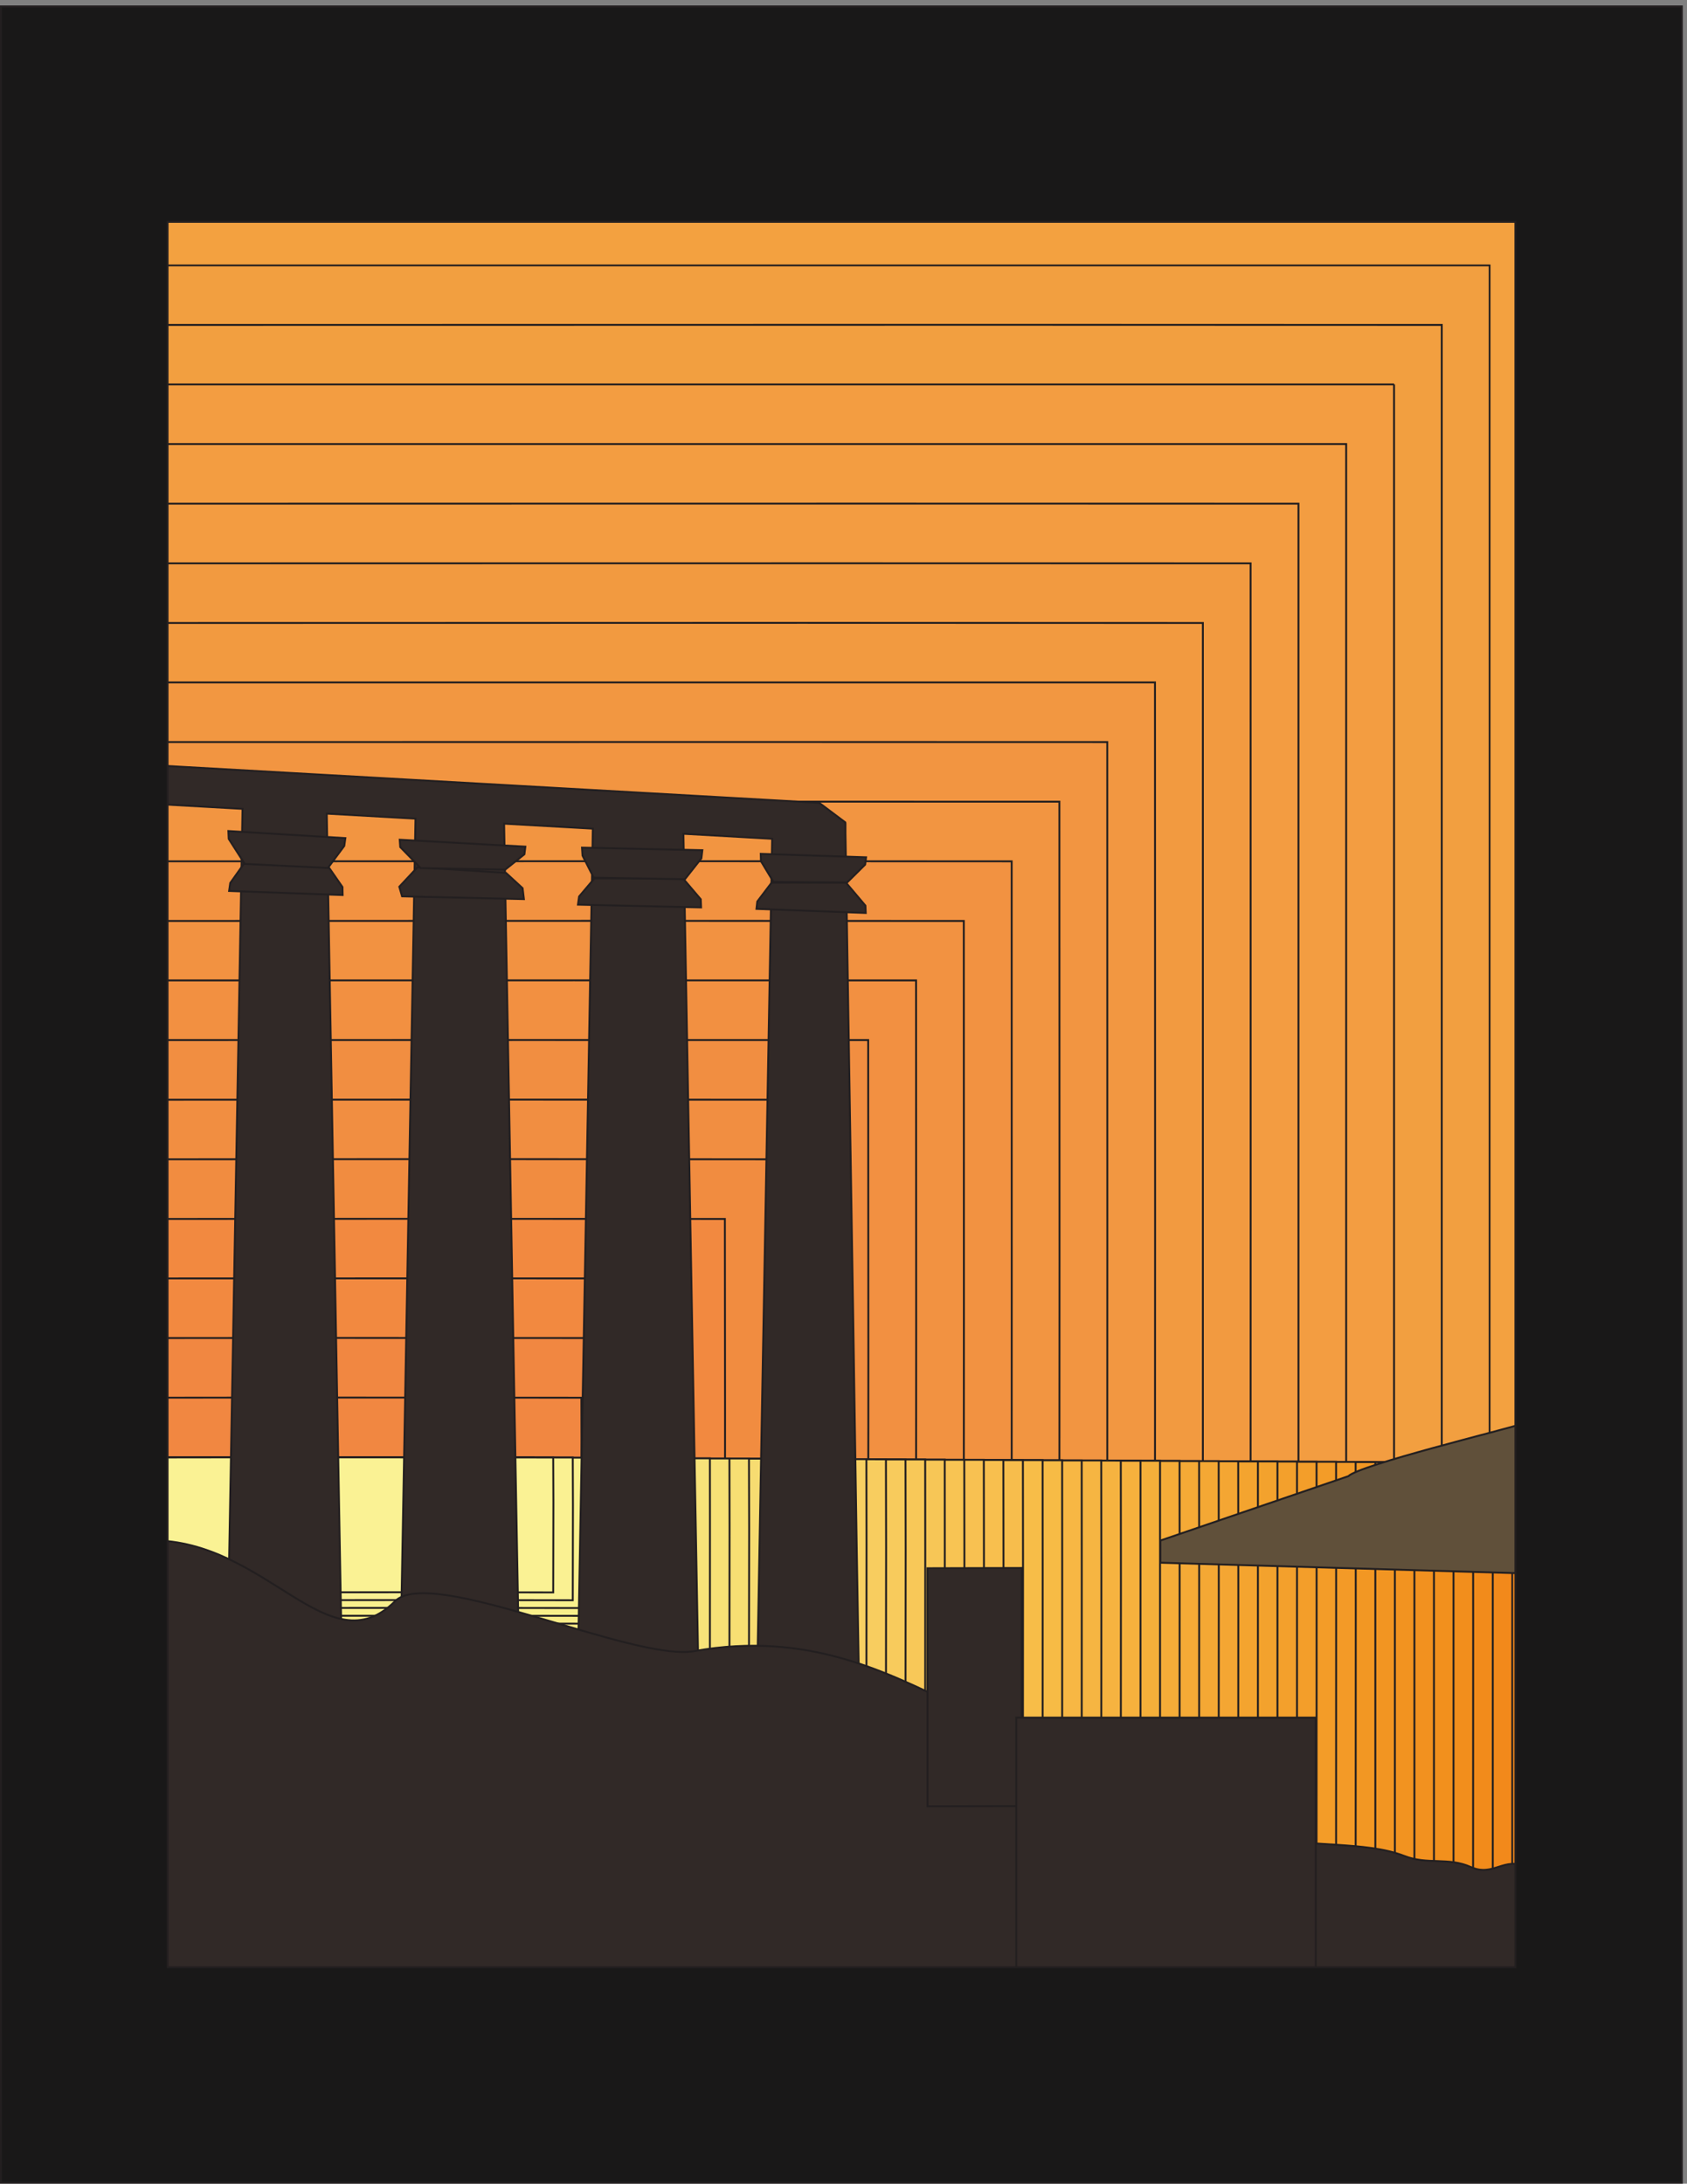 <svg xmlns="http://www.w3.org/2000/svg" xml:space="preserve" width="880.844" height="1139.656"><rect width="100%" height="100%" fill="#808080" stroke="none"/><defs><clipPath id="a" clipPathUnits="userSpaceOnUse"><path d="M525.582 7531.1H5851.08V2370.55H525.582Z" clip-rule="evenodd"/></clipPath><clipPath id="b" clipPathUnits="userSpaceOnUse"><path d="M524.301 2853.65H5939.94V813.082H524.301Z" clip-rule="evenodd"/></clipPath></defs><path d="M549.094 2828.3v4933.11H6034.79V2828.3H549.094" style="fill:#f3a140;fill-opacity:1;fill-rule:evenodd;stroke:none" transform="matrix(.133 0 0 -.133 .056 1139.655)"/><path d="M549.094 2828.3v4933.11H6034.79V2828.3Z" style="fill:none;stroke:#231f20;stroke-width:7.5;stroke-linecap:butt;stroke-linejoin:miter;stroke-miterlimit:10;stroke-dasharray:none;stroke-opacity:1" transform="matrix(.133 0 0 -.133 .056 1139.655)"/><path d="M527.492 2828.3V785.551H6013.2V2828.3H527.492" style="fill:#f2871b;fill-opacity:1;fill-rule:evenodd;stroke:none" transform="matrix(.133 0 0 -.133 .056 1139.655)"/><path d="M527.492 2828.3V785.551H6013.2V2828.3Z" style="fill:none;stroke:#231f20;stroke-width:7.5;stroke-linecap:butt;stroke-linejoin:miter;stroke-miterlimit:10;stroke-dasharray:none;stroke-opacity:1" transform="matrix(.133 0 0 -.133 .056 1139.655)"/><g clip-path="url(#a)" transform="matrix(.133 0 0 -.133 .056 1139.655)"><path d="M5847.75 7527.76H548.094c.64-1584.33 1.281-1060.06 0-4722.31 1800.446.64 1211.586 1.28 5299.656 0v4722.31" style="fill:#f29f40;fill-opacity:1;fill-rule:evenodd;stroke:none"/><path d="M5847.75 7527.76H548.094c.64-1584.33 1.281-1060.06 0-4722.31 1800.446.64 1211.586 1.28 5299.656 0v4722.31z" style="fill:none;stroke:#231f20;stroke-width:7.5;stroke-linecap:butt;stroke-linejoin:miter;stroke-miterlimit:10;stroke-dasharray:none;stroke-opacity:1"/><path d="M5659.78 7293.76c-1770.39.64-1202.64.64-5112.323 0 .637-1524.23 1.277-1023.61 0-4510.68 1771.023.64 1203.273 1.28 5112.323 0v4510.68" style="fill:#f29f40;fill-opacity:1;fill-rule:evenodd;stroke:none"/><path d="M5659.78 7293.76c-1770.39.64-1202.64.64-5112.323 0 .637-1524.23 1.277-1023.61 0-4510.68 1771.023.64 1203.273 1.28 5112.323 0v4510.68z" style="fill:none;stroke:#231f20;stroke-width:7.5;stroke-linecap:butt;stroke-linejoin:miter;stroke-miterlimit:10;stroke-dasharray:none;stroke-opacity:1"/><path d="M5472.45 7060.39H546.176c.64-1465.41 1.281-987.81 0-4300.33 1742.264.64 1194.964 1.28 4926.274 0v4300.33" style="fill:#f39d41;fill-opacity:1;fill-rule:evenodd;stroke:none"/><path d="M5472.45 7060.39H546.176c.64-1465.41 1.281-987.81 0-4300.33 1742.264.64 1194.964 1.28 4926.274 0v4300.33z" style="fill:none;stroke:#231f20;stroke-width:7.5;stroke-linecap:butt;stroke-linejoin:miter;stroke-miterlimit:10;stroke-dasharray:none;stroke-opacity:1"/><path d="M5284.47 6826.38H545.539c.637-1405.31.637-951.36 0-4088.7 1712.851.64 1186.651 1.28 4738.931 0v4088.7" style="fill:#f39d41;fill-opacity:1;fill-rule:evenodd;stroke:none"/><path d="M5284.47 6826.38H545.539c.637-1405.31.637-951.36 0-4088.7 1712.851.64 1186.651 1.28 4738.931 0v4088.7z" style="fill:none;stroke:#231f20;stroke-width:7.5;stroke-linecap:butt;stroke-linejoin:miter;stroke-miterlimit:10;stroke-dasharray:none;stroke-opacity:1"/><path d="M5097.14 6592.39c-1683.43.64-1177.7 0-4552.882 0 .64-1345.22 1.281-914.29 0-3877.72 1684.072.64 1178.332 1.28 4552.882 0v3877.72" style="fill:#f39c41;fill-opacity:1;fill-rule:evenodd;stroke:none"/><path d="M5097.14 6592.39c-1683.43.64-1177.7 0-4552.882 0 .64-1345.22 1.281-914.29 0-3877.72 1684.072.64 1178.332 1.28 4552.882 0v3877.72z" style="fill:none;stroke:#231f20;stroke-width:7.5;stroke-linecap:butt;stroke-linejoin:miter;stroke-miterlimit:10;stroke-dasharray:none;stroke-opacity:1"/><path d="M4909.16 6358.38c-1654.02.64-1169.39 0-4366.18 0 1.278-1285.11 1.278-877.84 0-3666.08 1655.3.63 1170.02.63 4366.18 0 .64 1285.75 0 878.47 0 3666.08" style="fill:#f29a40;fill-opacity:1;fill-rule:evenodd;stroke:none"/><path d="M4909.16 6358.38c-1654.02.64-1169.39 0-4366.18 0 1.278-1285.11 1.278-877.84 0-3666.08 1655.3.63 1170.02.63 4366.18 0 .64 1285.75 0 878.47 0 3666.08z" style="fill:none;stroke:#231f20;stroke-width:7.5;stroke-linecap:butt;stroke-linejoin:miter;stroke-miterlimit:10;stroke-dasharray:none;stroke-opacity:1"/><path d="M4721.83 6124.38c-1625.25.63-1161.08.63-4179.49 0 .64-1225.02.64-841.4 0-3455.1 1625.89.64 1161.71 1.28 4179.49 0v3455.1" style="fill:#f29a40;fill-opacity:1;fill-rule:evenodd;stroke:none"/><path d="M4721.83 6124.38c-1625.25.63-1161.08.63-4179.49 0 .64-1225.02.64-841.4 0-3455.1 1625.89.64 1161.71 1.28 4179.49 0v3455.1z" style="fill:none;stroke:#231f20;stroke-width:7.5;stroke-linecap:butt;stroke-linejoin:miter;stroke-miterlimit:10;stroke-dasharray:none;stroke-opacity:1"/><path d="M4533.86 5891H541.063c.64-1166.19 1.277-805.59 0-3244.75 1597.117 1.28 1153.397 1.28 3992.797 0 .64 1166.83.64 806.87 0 3244.75" style="fill:#f29741;fill-opacity:1;fill-rule:evenodd;stroke:none"/><path d="M4533.86 5891H541.063c.64-1166.19 1.277-805.59 0-3244.75 1597.117 1.28 1153.397 1.28 3992.797 0 .64 1166.83.64 806.87 0 3244.75z" style="fill:none;stroke:#231f20;stroke-width:7.5;stroke-linecap:butt;stroke-linejoin:miter;stroke-miterlimit:10;stroke-dasharray:none;stroke-opacity:1"/><path d="M4346.52 5657c-1567.07.64-1144.45 0-3806.735 0 1.278-1106.09 1.278-769.15 0-3033.12 1568.345.64 1145.095.64 3806.735 0 .64 1106.73 0 769.79 0 3033.12" style="fill:#f29541;fill-opacity:1;fill-rule:evenodd;stroke:none"/><path d="M4346.52 5657c-1567.07.64-1144.45 0-3806.735 0 1.278-1106.09 1.278-769.15 0-3033.12 1568.345.64 1145.095.64 3806.735 0 .64 1106.73 0 769.79 0 3033.12z" style="fill:none;stroke:#231f20;stroke-width:7.5;stroke-linecap:butt;stroke-linejoin:miter;stroke-miterlimit:10;stroke-dasharray:none;stroke-opacity:1"/><path d="M4158.55 5423c-1537.66.64-1135.5 0-3619.405 0 .64-1045.99.64-732.71 0-2822.13 1538.945 1.28 1136.785 1.28 3619.405 0 .65 1047.27.65 733.98 0 2822.13" style="fill:#f29541;fill-opacity:1;fill-rule:evenodd;stroke:none"/><path d="M4158.55 5423c-1537.66.64-1135.5 0-3619.405 0 .64-1045.99.64-732.71 0-2822.13 1538.945 1.28 1136.785 1.28 3619.405 0 .65 1047.27.65 733.98 0 2822.13z" style="fill:none;stroke:#231f20;stroke-width:7.5;stroke-linecap:butt;stroke-linejoin:miter;stroke-miterlimit:10;stroke-dasharray:none;stroke-opacity:1"/><path d="M3971.23 5188.98c-1508.89.64-1127.84.64-3433.363 0 1.278-985.89 1.278-696.26 0-2610.5 1510.173.64 1128.473.64 3433.363 0 .64 986.53 0 696.9 0 2610.5" style="fill:#f29241;fill-opacity:1;fill-rule:evenodd;stroke:none"/><path d="M3971.23 5188.98c-1508.89.64-1127.84.64-3433.363 0 1.278-985.89 1.278-696.26 0-2610.5 1510.173.64 1128.473.64 3433.363 0 .64 986.53 0 696.9 0 2610.5z" style="fill:none;stroke:#231f20;stroke-width:7.5;stroke-linecap:butt;stroke-linejoin:miter;stroke-miterlimit:10;stroke-dasharray:none;stroke-opacity:1"/><path d="M3783.25 4954.98c-1479.47.64-1118.87.64-3246.023 0 .64-925.79.64-659.82 0-2399.52 1480.753 1.28 1120.163 1.28 3246.023 0 .64 927.07.64 661.1 0 2399.52" style="fill:#f29241;fill-opacity:1;fill-rule:evenodd;stroke:none"/><path d="M3783.25 4954.98c-1479.47.64-1118.87.64-3246.023 0 .64-925.79.64-659.82 0-2399.52 1480.753 1.28 1120.163 1.28 3246.023 0 .64 927.07.64 661.1 0 2399.52z" style="fill:none;stroke:#231f20;stroke-width:7.5;stroke-linecap:butt;stroke-linejoin:miter;stroke-miterlimit:10;stroke-dasharray:none;stroke-opacity:1"/><path d="M3595.93 4721.61c-1450.71.64-1110.57 0-3059.981 0 1.278-866.32.637-624 0-2188.51 1451.991.63 1111.851.63 3059.981 0 .64 866.97.64 624.01 0 2188.51" style="fill:#f29041;fill-opacity:1;fill-rule:evenodd;stroke:none"/><path d="M3595.93 4721.61c-1450.71.64-1110.57 0-3059.981 0 1.278-866.32.637-624 0-2188.51 1451.991.63 1111.851.63 3059.981 0 .64 866.97.64 624.01 0 2188.51z" style="fill:none;stroke:#231f20;stroke-width:7.5;stroke-linecap:butt;stroke-linejoin:miter;stroke-miterlimit:10;stroke-dasharray:none;stroke-opacity:1"/><path d="M3407.94 4487.62c-1421.29.63-1102.25 0-2873.272 0 1.281-806.89 1.281-587.58 0-1977.54 1423.222 1.28 1103.532.64 2873.272 0 1.29 807.51.64 588.21 0 1977.54" style="fill:#f18e41;fill-opacity:1;fill-rule:evenodd;stroke:none"/><path d="M3407.94 4487.62c-1421.29.63-1102.25 0-2873.272 0 1.281-806.89 1.281-587.58 0-1977.54 1423.222 1.28 1103.532.64 2873.272 0 1.29 807.51.64 588.21 0 1977.54z" style="fill:none;stroke:#231f20;stroke-width:7.5;stroke-linecap:butt;stroke-linejoin:miter;stroke-miterlimit:10;stroke-dasharray:none;stroke-opacity:1"/><path d="M3220.61 4253.6c-1392.52.64-1093.94.64-2686.579 0 .637-746.77.637-551.13 0-1766.55 1393.799 1.28 1095.219 1.28 2686.579 0 .64 748.05.64 552.41 0 1766.55" style="fill:#f18e41;fill-opacity:1;fill-rule:evenodd;stroke:none"/><path d="M3220.61 4253.6c-1392.52.64-1093.94.64-2686.579 0 .637-746.77.637-551.13 0-1766.55 1393.799 1.28 1095.219 1.28 2686.579 0 .64 748.05.64 552.41 0 1766.55z" style="fill:none;stroke:#231f20;stroke-width:7.5;stroke-linecap:butt;stroke-linejoin:miter;stroke-miterlimit:10;stroke-dasharray:none;stroke-opacity:1"/><path d="M3032.64 4019.61c-1363.11 1.27-1085.63.63-2499.89 0 1.281-686.68.641-514.05 0-1554.93 1365.03 1.28 1086.91.64 2499.89 0 1.28 687.95.64 515.33 0 1554.93" style="fill:#f18c40;fill-opacity:1;fill-rule:evenodd;stroke:none"/><path d="M3032.64 4019.61c-1363.11 1.27-1085.63.63-2499.89 0 1.281-686.68.641-514.05 0-1554.93 1365.03 1.28 1086.91.64 2499.89 0 1.28 687.95.64 515.33 0 1554.93z" style="fill:none;stroke:#231f20;stroke-width:7.5;stroke-linecap:butt;stroke-linejoin:miter;stroke-miterlimit:10;stroke-dasharray:none;stroke-opacity:1"/><path d="M2845.31 3785.59c-1334.34 1.28-1077.32.64-2313.837 0 1.277-626.57 1.277-477.6 0-1343.93 1336.257 1.28 1078.597.64 2313.837 0 1.28 628.49.64 479.52 0 1343.93" style="fill:#f28940;fill-opacity:1;fill-rule:evenodd;stroke:none"/><path d="M2845.31 3785.59c-1334.34 1.28-1077.32.64-2313.837 0 1.277-626.57 1.277-477.6 0-1343.93 1336.257 1.28 1078.597.64 2313.837 0 1.28 628.49.64 479.52 0 1343.93z" style="fill:none;stroke:#231f20;stroke-width:7.5;stroke-linecap:butt;stroke-linejoin:miter;stroke-miterlimit:10;stroke-dasharray:none;stroke-opacity:1"/><path d="M2657.34 3552.23c-1304.93.64-1069.01 0-2126.508 0 1.281-567.11.641-441.79 0-1132.94 1306.848 1.28 1070.288.64 2126.508 0 1.28 568.39.64 442.44 0 1132.94" style="fill:#f28940;fill-opacity:1;fill-rule:evenodd;stroke:none"/><path d="M2657.34 3552.23c-1304.93.64-1069.01 0-2126.508 0 1.281-567.11.641-441.79 0-1132.94 1306.848 1.28 1070.288.64 2126.508 0 1.28 568.39.64 442.44 0 1132.94z" style="fill:none;stroke:#231f20;stroke-width:7.5;stroke-linecap:butt;stroke-linejoin:miter;stroke-miterlimit:10;stroke-dasharray:none;stroke-opacity:1"/><path d="M2470.01 3318.22c-1276.16.64-1060.7.64-1940.455 0 1.277-507.65.636-405.36 0-921.96 1278.075 1.28 1061.985.64 1940.455 0 1.28 508.93.63 406.63 0 921.96" style="fill:#f18741;fill-opacity:1;fill-rule:evenodd;stroke:none"/><path d="M2470.01 3318.22c-1276.16.64-1060.7.64-1940.455 0 1.277-507.65.636-405.36 0-921.96 1278.075 1.28 1061.985.64 1940.455 0 1.28 508.93.63 406.63 0 921.96z" style="fill:none;stroke:#231f20;stroke-width:7.5;stroke-linecap:butt;stroke-linejoin:miter;stroke-miterlimit:10;stroke-dasharray:none;stroke-opacity:1"/><path d="M2282.04 3084.21c-1246.75 1.28-1052.39.64-1753.126 0 1.277-447.55.641-368.91 0-710.33 1248.676 1.28 1053.656.64 1753.126 0 1.28 448.83.64 369.55 0 710.33" style="fill:#f18741;fill-opacity:1;fill-rule:evenodd;stroke:none"/><path d="M2282.04 3084.21c-1246.75 1.28-1052.39.64-1753.126 0 1.277-447.55.641-368.91 0-710.33 1248.676 1.28 1053.656.64 1753.126 0 1.28 448.83.64 369.55 0 710.33z" style="fill:none;stroke:#231f20;stroke-width:7.5;stroke-linecap:butt;stroke-linejoin:miter;stroke-miterlimit:10;stroke-dasharray:none;stroke-opacity:1"/></g><path d="M527.492 2849.9v-499.34H2094.56v499.34H527.492" style="fill:#f28540;fill-opacity:1;fill-rule:evenodd;stroke:none" transform="matrix(.133 0 0 -.133 .056 1139.655)"/><path d="M527.492 2849.9v-499.34H2094.56v499.34z" style="fill:none;stroke:#231f20;stroke-width:7.5;stroke-linecap:butt;stroke-linejoin:miter;stroke-miterlimit:10;stroke-dasharray:none;stroke-opacity:1" transform="matrix(.133 0 0 -.133 .056 1139.655)"/><g clip-path="url(#b)" transform="matrix(.133 0 0 -.133 .056 1139.655)"><path d="M5936.62 816.41c-1802.99.641-1201.99 1.27-5408.983 0 .636 671.32 1.277 448.19 0 2012.7 1803.633.64 1202.643 1.28 5408.983 0V816.41" style="fill:#f2891b;fill-opacity:1;fill-rule:evenodd;stroke:none"/><path d="M5936.62 816.41c-1802.99.641-1201.99 1.27-5408.983 0 .636 671.32 1.277 448.19 0 2012.7 1803.633.64 1202.643 1.28 5408.983 0V816.41z" style="fill:none;stroke:#231f20;stroke-width:7.5;stroke-linecap:butt;stroke-linejoin:miter;stroke-miterlimit:10;stroke-dasharray:none;stroke-opacity:1"/><path d="M5859.89 847.102c-1777.41.628-1185.36 1.269-5332.253 0 .636 661.088 1.277 441.788 0 1982.008 1778.063.64 1186.003 1.28 5332.253 0V847.102" style="fill:#f28b1b;fill-opacity:1;fill-rule:evenodd;stroke:none"/><path d="M5859.89 847.102c-1777.41.628-1185.36 1.269-5332.253 0 .636 661.088 1.277 441.788 0 1982.008 1778.063.64 1186.003 1.28 5332.253 0V847.102z" style="fill:none;stroke:#231f20;stroke-width:7.5;stroke-linecap:butt;stroke-linejoin:miter;stroke-miterlimit:10;stroke-dasharray:none;stroke-opacity:1"/><path d="M5782.53 877.781c-1751.21.641-1167.48 1.278-5254.893 0 .636 651.509 1.277 434.769 0 1951.969 1752.493.64 1168.753 1.28 5254.893 0 .63-650.23.63-432.21 0-1951.969" style="fill:#f28e1c;fill-opacity:1;fill-rule:evenodd;stroke:none"/><path d="M5782.53 877.781c-1751.21.641-1167.48 1.278-5254.893 0 .636 651.509 1.277 434.769 0 1951.969 1752.493.64 1168.753 1.28 5254.893 0 .63-650.23.63-432.21 0-1951.969z" style="fill:none;stroke:#231f20;stroke-width:7.5;stroke-linecap:butt;stroke-linejoin:miter;stroke-miterlimit:10;stroke-dasharray:none;stroke-opacity:1"/><path d="M5705.8 908.469c-1725.62.64-1150.84 1.281-5178.163 0 .636 641.281 1.277 428.371 0 1921.921 1726.913.64 1151.493 1.28 5178.163 0V908.469" style="fill:#f2901d;fill-opacity:1;fill-rule:evenodd;stroke:none"/><path d="M5705.8 908.469c-1725.62.64-1150.84 1.281-5178.163 0 .636 641.281 1.277 428.371 0 1921.921 1726.913.64 1151.493 1.28 5178.163 0V908.469z" style="fill:none;stroke:#231f20;stroke-width:7.5;stroke-linecap:butt;stroke-linejoin:miter;stroke-miterlimit:10;stroke-dasharray:none;stroke-opacity:1"/><path d="M5629.09 939.16c-1700.06.641-1133.59 1.281-5101.453 0 .636 631.05 1.277 421.34 0 1891.23 1701.343.64 1134.233 1.28 5101.453 0V939.16" style="fill:#f2911f;fill-opacity:1;fill-rule:evenodd;stroke:none"/><path d="M5629.09 939.16c-1700.06.641-1133.59 1.281-5101.453 0 .636 631.05 1.277 421.34 0 1891.23 1701.343.64 1134.233 1.28 5101.453 0V939.16z" style="fill:none;stroke:#231f20;stroke-width:7.5;stroke-linecap:butt;stroke-linejoin:miter;stroke-miterlimit:10;stroke-dasharray:none;stroke-opacity:1"/><path d="M5552.37 969.852c-1675.14.636-1116.96 1.277-5024.733 0 .636 620.818 1.277 414.948 0 1861.178 1675.753.64 1117.593 1.28 5024.733 0V969.852" style="fill:#f29320;fill-opacity:1;fill-rule:evenodd;stroke:none"/><path d="M5552.37 969.852c-1675.14.636-1116.96 1.277-5024.733 0 .636 620.818 1.277 414.948 0 1861.178 1675.753.64 1117.593 1.28 5024.733 0V969.852z" style="fill:none;stroke:#231f20;stroke-width:7.5;stroke-linecap:butt;stroke-linejoin:miter;stroke-miterlimit:10;stroke-dasharray:none;stroke-opacity:1"/><path d="M5475.64 1000.55c-1649.55.64-1099.71 1.28-4948.003 0 .636 611.23 1.277 407.91 0 1831.13 1650.183.64 1100.343 1.27 4948.003 0V1000.55" style="fill:#f29522;fill-opacity:1;fill-rule:evenodd;stroke:none"/><path d="M5475.64 1000.55c-1649.55.64-1099.71 1.28-4948.003 0 .636 611.23 1.277 407.91 0 1831.13 1650.183.64 1100.343 1.27 4948.003 0V1000.55z" style="fill:none;stroke:#231f20;stroke-width:7.5;stroke-linecap:butt;stroke-linejoin:miter;stroke-miterlimit:10;stroke-dasharray:none;stroke-opacity:1"/><path d="M5398.91 1031.24c-1623.96.64-1082.43 1.28-4871.273 0 .636 601 1.277 401.52 0 1800.44 1624.613.64 1083.073 1.27 4871.273 0V1031.24" style="fill:#f29723;fill-opacity:1;fill-rule:evenodd;stroke:none"/><path d="M5398.91 1031.24c-1623.96.64-1082.43 1.28-4871.273 0 .636 601 1.277 401.52 0 1800.44 1624.613.64 1083.073 1.27 4871.273 0V1031.24z" style="fill:none;stroke:#231f20;stroke-width:7.5;stroke-linecap:butt;stroke-linejoin:miter;stroke-miterlimit:10;stroke-dasharray:none;stroke-opacity:1"/><path d="M5321.55 1061.93c-1597.75.64-1065.17 1.28-4793.913 0 .636 590.77 1.277 394.48 0 1770.39 1598.403.63 1066.453 1.27 4793.913 0 .65-589.49.65-391.93 0-1770.39" style="fill:#f39a27;fill-opacity:1;fill-rule:evenodd;stroke:none"/><path d="M5321.55 1061.93c-1597.75.64-1065.17 1.28-4793.913 0 .636 590.77 1.277 394.48 0 1770.39 1598.403.63 1066.453 1.27 4793.913 0 .65-589.49.65-391.93 0-1770.39z" style="fill:none;stroke:#231f20;stroke-width:7.5;stroke-linecap:butt;stroke-linejoin:miter;stroke-miterlimit:10;stroke-dasharray:none;stroke-opacity:1"/><path d="M5244.82 1092.61c-1572.18.64-1047.91 1.28-4717.183 0 .636 580.54 1.277 388.09 0 1740.33 1572.823.64 1049.183 1.28 4717.183 0 0-579.25.64-385.53 0-1740.33" style="fill:#f39c28;fill-opacity:1;fill-rule:evenodd;stroke:none"/><path d="M5244.82 1092.61c-1572.18.64-1047.91 1.28-4717.183 0 .636 580.54 1.277 388.09 0 1740.33 1572.823.64 1049.183 1.28 4717.183 0 0-579.25.64-385.53 0-1740.33z" style="fill:none;stroke:#231f20;stroke-width:7.5;stroke-linecap:butt;stroke-linejoin:miter;stroke-miterlimit:10;stroke-dasharray:none;stroke-opacity:1"/><path d="M5168.11 1123.3c-1546.61.64-1031.29 1.28-4640.473 0 .636 570.31 1.277 381.06 0 1709.64 1547.253.64 1031.933 1.28 4640.473 0 0-569.03.64-378.5 0-1709.64" style="fill:#f39e2a;fill-opacity:1;fill-rule:evenodd;stroke:none"/><path d="M5168.11 1123.3c-1546.61.64-1031.29 1.28-4640.473 0 .636 570.31 1.277 381.06 0 1709.64 1547.253.64 1031.933 1.28 4640.473 0 0-569.03.64-378.5 0-1709.64z" style="fill:none;stroke:#231f20;stroke-width:7.5;stroke-linecap:butt;stroke-linejoin:miter;stroke-miterlimit:10;stroke-dasharray:none;stroke-opacity:1"/><path d="M5091.39 1153.99c-1521.05.64-1014.03 1.28-4563.753 0 .636 560.72 1.277 374.66 0 1679.59 1521.683.64 1015.293 1.28 4563.753 0V1153.99" style="fill:#f3a02c;fill-opacity:1;fill-rule:evenodd;stroke:none"/><path d="M5091.39 1153.99c-1521.05.64-1014.03 1.28-4563.753 0 .636 560.72 1.277 374.66 0 1679.59 1521.683.64 1015.293 1.28 4563.753 0V1153.99z" style="fill:none;stroke:#231f20;stroke-width:7.5;stroke-linecap:butt;stroke-linejoin:miter;stroke-miterlimit:10;stroke-dasharray:none;stroke-opacity:1"/><path d="M5014.66 1184.68c-1495.46.64-997.41 1.28-4487.023 0 .636 550.48 1.277 367.63 0 1649.54 1496.093.64 998.033 1.28 4487.023 0V1184.68" style="fill:#f3a22d;fill-opacity:1;fill-rule:evenodd;stroke:none"/><path d="M5014.66 1184.68c-1495.46.64-997.41 1.28-4487.023 0 .636 550.48 1.277 367.63 0 1649.54 1496.093.64 998.033 1.28 4487.023 0V1184.68z" style="fill:none;stroke:#231f20;stroke-width:7.5;stroke-linecap:butt;stroke-linejoin:miter;stroke-miterlimit:10;stroke-dasharray:none;stroke-opacity:1"/><path d="M4937.93 1215.37c-1469.88.64-980.13 1.27-4410.293 0 .636 540.25 1.277 361.23 0 1618.85 1470.523.64 980.773 1.28 4410.293 0V1215.37" style="fill:#f4a42f;fill-opacity:1;fill-rule:evenodd;stroke:none"/><path d="M4937.93 1215.37c-1469.88.64-980.13 1.27-4410.293 0 .636 540.25 1.277 361.23 0 1618.85 1470.523.64 980.773 1.28 4410.293 0V1215.37z" style="fill:none;stroke:#231f20;stroke-width:7.5;stroke-linecap:butt;stroke-linejoin:miter;stroke-miterlimit:10;stroke-dasharray:none;stroke-opacity:1"/><path d="M4860.57 1246.06c-1443.66.63-962.23 1.27-4332.933 0 .636 530.02 1.277 354.2 0 1588.8 1444.953.64 963.513 1.28 4332.933 0 .64-528.75.64-351.64 0-1588.8" style="fill:#f4a633;fill-opacity:1;fill-rule:evenodd;stroke:none"/><path d="M4860.57 1246.06c-1443.66.63-962.23 1.27-4332.933 0 .636 530.02 1.277 354.2 0 1588.8 1444.953.64 963.513 1.28 4332.933 0 .64-528.75.64-351.64 0-1588.8z" style="fill:none;stroke:#231f20;stroke-width:7.5;stroke-linecap:butt;stroke-linejoin:miter;stroke-miterlimit:10;stroke-dasharray:none;stroke-opacity:1"/><path d="M4783.86 1276.74c-1418.74.64-945.63 1.28-4256.223 0 .636 519.8 1.277 347.82 0 1558.76 1419.383.64 946.883 1.28 4256.223 0 .64-519.16.64-345.25 0-1558.76" style="fill:#f4a834;fill-opacity:1;fill-rule:evenodd;stroke:none"/><path d="M4783.86 1276.74c-1418.74.64-945.63 1.28-4256.223 0 .636 519.8 1.277 347.82 0 1558.76 1419.383.64 946.883 1.28 4256.223 0 .64-519.16.64-345.25 0-1558.76z" style="fill:none;stroke:#231f20;stroke-width:7.5;stroke-linecap:butt;stroke-linejoin:miter;stroke-miterlimit:10;stroke-dasharray:none;stroke-opacity:1"/><path d="M4707.13 1307.43c-1393.17.64-928.35 1.28-4179.493 0 .636 510.21 1.277 340.78 0 1528.07 1393.793.64 929.623 1.28 4179.493 0 0-508.29.64-338.22 0-1528.07" style="fill:#f5aa36;fill-opacity:1;fill-rule:evenodd;stroke:none"/><path d="M4707.13 1307.43c-1393.17.64-928.35 1.28-4179.493 0 .636 510.21 1.277 340.78 0 1528.07 1393.793.64 929.623 1.28 4179.493 0 0-508.29.64-338.22 0-1528.07z" style="fill:none;stroke:#231f20;stroke-width:7.5;stroke-linecap:butt;stroke-linejoin:miter;stroke-miterlimit:10;stroke-dasharray:none;stroke-opacity:1"/><path d="M4630.41 1338.12c-1367.59.64-911.73 1.28-4102.773 0 .636 499.98 1.277 333.75 0 1498.02 1368.233.64 912.363 1.28 4102.773 0 0-498.7.64-331.83 0-1498.02" style="fill:#f5ac38;fill-opacity:1;fill-rule:evenodd;stroke:none"/><path d="M4630.41 1338.12c-1367.59.64-911.73 1.28-4102.773 0 .636 499.98 1.277 333.75 0 1498.02 1368.233.64 912.363 1.28 4102.773 0 0-498.7.64-331.83 0-1498.02z" style="fill:none;stroke:#231f20;stroke-width:7.5;stroke-linecap:butt;stroke-linejoin:miter;stroke-miterlimit:10;stroke-dasharray:none;stroke-opacity:1"/><path d="M4553.69 1368.81c-1342.03.64-894.48 1.28-4026.053 0 .636 489.75 1.277 327.35 0 1467.97 1342.663.64 895.743 1.28 4026.053 0V1368.81" style="fill:#f5af3a;fill-opacity:1;fill-rule:evenodd;stroke:none"/><path d="M4553.69 1368.81c-1342.03.64-894.48 1.28-4026.053 0 .636 489.75 1.277 327.35 0 1467.97 1342.663.64 895.743 1.28 4026.053 0V1368.81z" style="fill:none;stroke:#231f20;stroke-width:7.5;stroke-linecap:butt;stroke-linejoin:miter;stroke-miterlimit:10;stroke-dasharray:none;stroke-opacity:1"/><path d="M4476.96 1399.5c-1316.44.64-877.84 1.28-3949.323 0 .636 479.52 1.277 320.32 0 1437.28 1317.073.64 878.473 1.28 3949.323 0V1399.5" style="fill:#f6b13d;fill-opacity:1;fill-rule:evenodd;stroke:none"/><path d="M4476.96 1399.5c-1316.44.64-877.84 1.28-3949.323 0 .636 479.52 1.277 320.32 0 1437.28 1317.073.64 878.473 1.28 3949.323 0V1399.5z" style="fill:none;stroke:#231f20;stroke-width:7.5;stroke-linecap:butt;stroke-linejoin:miter;stroke-miterlimit:10;stroke-dasharray:none;stroke-opacity:1"/><path d="M4399.6 1430.19c-1290.23.64-859.94 1.28-3871.963 0 .636 469.93 1.277 313.93 0 1407.23 1291.503.64 861.213 1.28 3871.963 0 .63-468.65.63-311.37 0-1407.23" style="fill:#f6b340;fill-opacity:1;fill-rule:evenodd;stroke:none"/><path d="M4399.6 1430.19c-1290.23.64-859.94 1.28-3871.963 0 .636 469.93 1.277 313.93 0 1407.23 1291.503.64 861.213 1.28 3871.963 0 .63-468.65.63-311.37 0-1407.23z" style="fill:none;stroke:#231f20;stroke-width:7.5;stroke-linecap:butt;stroke-linejoin:miter;stroke-miterlimit:10;stroke-dasharray:none;stroke-opacity:1"/><path d="M4322.88 1460.88c-1264.65.64-842.68 1.28-3795.243 0 .636 459.7 1.277 306.89 0 1377.18 1265.933.64 843.953 1.28 3795.243 0 .64-458.42.64-304.97 0-1377.18" style="fill:#f6b542;fill-opacity:1;fill-rule:evenodd;stroke:none"/><path d="M4322.88 1460.88c-1264.65.64-842.68 1.28-3795.243 0 .636 459.7 1.277 306.89 0 1377.18 1265.933.64 843.953 1.28 3795.243 0 .64-458.42.64-304.97 0-1377.18z" style="fill:none;stroke:#231f20;stroke-width:7.5;stroke-linecap:butt;stroke-linejoin:miter;stroke-miterlimit:10;stroke-dasharray:none;stroke-opacity:1"/><path d="M4246.14 1491.57c-1239.07.64-826.05 1.28-3718.503 0 .636 449.47 1.277 300.5 0 1346.49 1240.363.64 827.323 1.28 3718.503 0 0-448.19.65-297.94 0-1346.49" style="fill:#f7b744;fill-opacity:1;fill-rule:evenodd;stroke:none"/><path d="M4246.14 1491.57c-1239.07.64-826.05 1.28-3718.503 0 .636 449.47 1.277 300.5 0 1346.49 1240.363.64 827.323 1.28 3718.503 0 0-448.19.65-297.94 0-1346.49z" style="fill:none;stroke:#231f20;stroke-width:7.5;stroke-linecap:butt;stroke-linejoin:miter;stroke-miterlimit:10;stroke-dasharray:none;stroke-opacity:1"/><path d="M4169.43 1522.26c-1213.5.64-808.79 1.28-3641.793 0 .636 439.24 1.277 293.46 0 1316.44 1214.773.64 810.063 1.28 3641.793 0 0-437.96.64-291.55 0-1316.44" style="fill:#f7bb45;fill-opacity:1;fill-rule:evenodd;stroke:none"/><path d="M4169.43 1522.26c-1213.5.64-808.79 1.28-3641.793 0 .636 439.24 1.277 293.46 0 1316.44 1214.773.64 810.063 1.28 3641.793 0 0-437.96.64-291.55 0-1316.44z" style="fill:none;stroke:#231f20;stroke-width:7.5;stroke-linecap:butt;stroke-linejoin:miter;stroke-miterlimit:10;stroke-dasharray:none;stroke-opacity:1"/><path d="M4092.71 1552.95c-1187.93.64-792.17 1.28-3565.073 0 .636 429.01 1.277 287.07 0 1286.39 1189.203.64 792.813 1.28 3565.073 0 0-428.37.63-285.16 0-1286.39" style="fill:#f7bd48;fill-opacity:1;fill-rule:evenodd;stroke:none"/><path d="M4092.71 1552.95c-1187.93.64-792.17 1.28-3565.073 0 .636 429.01 1.277 287.07 0 1286.39 1189.203.64 792.813 1.28 3565.073 0 0-428.37.63-285.16 0-1286.39z" style="fill:none;stroke:#231f20;stroke-width:7.5;stroke-linecap:butt;stroke-linejoin:miter;stroke-miterlimit:10;stroke-dasharray:none;stroke-opacity:1"/><path d="M4015.34 1583.64c-1162.36.64-774.27 1.28-3487.703 0 .636 419.42 1.277 280.04 0 1255.7 1163.003.64 776.173 1.28 3487.703 0 .64-417.5.64-277.48 0-1255.7" style="fill:#f7bd4c;fill-opacity:1;fill-rule:evenodd;stroke:none"/><path d="M4015.34 1583.64c-1162.36.64-774.27 1.28-3487.703 0 .636 419.42 1.277 280.04 0 1255.7 1163.003.64 776.173 1.28 3487.703 0 .64-417.5.64-277.48 0-1255.7z" style="fill:none;stroke:#231f20;stroke-width:7.5;stroke-linecap:butt;stroke-linejoin:miter;stroke-miterlimit:10;stroke-dasharray:none;stroke-opacity:1"/><path d="M3938.62 1614.33c-1136.78.64-757.64 1.27-3410.983 0 .636 409.19 1.277 273.64 0 1225.65 1137.413.64 758.913 1.28 3410.983 0 .63-407.91.63-271.09 0-1225.65" style="fill:#f8bf4e;fill-opacity:1;fill-rule:evenodd;stroke:none"/><path d="M3938.62 1614.33c-1136.78.64-757.64 1.27-3410.983 0 .636 409.19 1.277 273.64 0 1225.65 1137.413.64 758.913 1.28 3410.983 0 .63-407.91.63-271.09 0-1225.65z" style="fill:none;stroke:#231f20;stroke-width:7.5;stroke-linecap:butt;stroke-linejoin:miter;stroke-miterlimit:10;stroke-dasharray:none;stroke-opacity:1"/><path d="M3861.89 1645.02c-1111.21.63-740.37 1.27-3334.253 0 .636 398.96 1.277 266.61 0 1195.6 1111.843.64 741.653 1.28 3334.253 0 .65-397.68.65-264.7 0-1195.6" style="fill:#f8c151;fill-opacity:1;fill-rule:evenodd;stroke:none"/><path d="M3861.89 1645.02c-1111.21.63-740.37 1.27-3334.253 0 .636 398.96 1.277 266.61 0 1195.6 1111.843.64 741.653 1.28 3334.253 0 .65-397.68.65-264.7 0-1195.6z" style="fill:none;stroke:#231f20;stroke-width:7.5;stroke-linecap:butt;stroke-linejoin:miter;stroke-miterlimit:10;stroke-dasharray:none;stroke-opacity:1"/><path d="M3785.18 1675.7c-1085.64.64-723.13 1.28-3257.543 0 .636 388.73 1.277 260.22 0 1164.92 1086.273.64 725.033 1.28 3257.543 0 .64-387.45.64-257.66 0-1164.92" style="fill:#f8c453;fill-opacity:1;fill-rule:evenodd;stroke:none"/><path d="M3785.18 1675.7c-1085.64.64-723.13 1.28-3257.543 0 .636 388.73 1.277 260.22 0 1164.92 1086.273.64 725.033 1.28 3257.543 0 .64-387.45.64-257.66 0-1164.92z" style="fill:none;stroke:#231f20;stroke-width:7.5;stroke-linecap:butt;stroke-linejoin:miter;stroke-miterlimit:10;stroke-dasharray:none;stroke-opacity:1"/><path d="M3708.45 1706.4c-1060.06.64-706.49 1.28-3180.813 0 .636 378.49 1.277 253.19 0 1134.87 1060.703.64 707.773 1.27 3180.813 0 0-377.23.64-251.27 0-1134.87" style="fill:#f7c656;fill-opacity:1;fill-rule:evenodd;stroke:none"/><path d="M3708.45 1706.4c-1060.06.64-706.49 1.28-3180.813 0 .636 378.49 1.277 253.19 0 1134.87 1060.703.64 707.773 1.27 3180.813 0 0-377.23.64-251.27 0-1134.87z" style="fill:none;stroke:#231f20;stroke-width:7.5;stroke-linecap:butt;stroke-linejoin:miter;stroke-miterlimit:10;stroke-dasharray:none;stroke-opacity:1"/><path d="M3631.73 1737.09c-1034.48.64-689.23 1.28-3104.093 0 .636 368.91 1.277 246.8 0 1104.82 1035.113.63 690.503 1.27 3104.093 0 0-367.64.64-244.88 0-1104.82" style="fill:#f8c858;fill-opacity:1;fill-rule:evenodd;stroke:none"/><path d="M3631.73 1737.09c-1034.48.64-689.23 1.28-3104.093 0 .636 368.91 1.277 246.8 0 1104.82 1035.113.63 690.503 1.27 3104.093 0 0-367.64.64-244.88 0-1104.82z" style="fill:none;stroke:#231f20;stroke-width:7.5;stroke-linecap:butt;stroke-linejoin:miter;stroke-miterlimit:10;stroke-dasharray:none;stroke-opacity:1"/><path d="M3554.37 1767.78c-1008.28.64-671.98 1.28-3026.733 0 .636 358.68 1.277 239.76 0 1074.13 1009.543.63 673.243 1.27 3026.733 0 .63-357.41 1.27-237.21 0-1074.13" style="fill:#f8cb5c;fill-opacity:1;fill-rule:evenodd;stroke:none"/><path d="M3554.37 1767.78c-1008.28.64-671.98 1.28-3026.733 0 .636 358.68 1.277 239.76 0 1074.13 1009.543.63 673.243 1.27 3026.733 0 .63-357.41 1.27-237.21 0-1074.13z" style="fill:none;stroke:#231f20;stroke-width:7.5;stroke-linecap:butt;stroke-linejoin:miter;stroke-miterlimit:10;stroke-dasharray:none;stroke-opacity:1"/><path d="M3477.64 1798.46c-982.69.64-654.71 1.28-2950.003 0 .636 348.45 1.277 233.37 0 1044.07 983.973.64 656.623 1.28 2950.003 0 .63-347.17 1.27-230.8 0-1044.07" style="fill:#f8cd5f;fill-opacity:1;fill-rule:evenodd;stroke:none"/><path d="M3477.64 1798.46c-982.69.64-654.71 1.28-2950.003 0 .636 348.45 1.277 233.37 0 1044.07 983.973.64 656.623 1.28 2950.003 0 .63-347.17 1.27-230.8 0-1044.07z" style="fill:none;stroke:#231f20;stroke-width:7.5;stroke-linecap:butt;stroke-linejoin:miter;stroke-miterlimit:10;stroke-dasharray:none;stroke-opacity:1"/><path d="M3400.91 1829.15c-957.11.64-638.07 1.28-2873.273 0 .636 338.22 1.277 226.33 0 1014.02 958.403.64 639.363 1.28 2873.273 0 .64-337.58.64-224.41 0-1014.02" style="fill:#f8d062;fill-opacity:1;fill-rule:evenodd;stroke:none"/><path d="M3400.91 1829.15c-957.11.64-638.07 1.28-2873.273 0 .636 338.22 1.277 226.33 0 1014.02 958.403.64 639.363 1.28 2873.273 0 .64-337.58.64-224.41 0-1014.02z" style="fill:none;stroke:#231f20;stroke-width:7.5;stroke-linecap:butt;stroke-linejoin:miter;stroke-miterlimit:10;stroke-dasharray:none;stroke-opacity:1"/><path d="M3324.2 1859.84c-931.56.64-620.82 1.28-2796.563 0 .636 328.63 1.277 219.3 0 983.33 932.823.64 622.093 1.28 2796.563 0 .64-326.71.64-217.38 0-983.33" style="fill:#f7d264;fill-opacity:1;fill-rule:evenodd;stroke:none"/><path d="M3324.2 1859.84c-931.56.64-620.82 1.28-2796.563 0 .636 328.63 1.277 219.3 0 983.33 932.823.64 622.093 1.28 2796.563 0 .64-326.71.64-217.38 0-983.33z" style="fill:none;stroke:#231f20;stroke-width:7.5;stroke-linecap:butt;stroke-linejoin:miter;stroke-miterlimit:10;stroke-dasharray:none;stroke-opacity:1"/><path d="M3247.48 1890.53c-905.98.64-603.57 1.28-2719.843 0 .636 318.4 1.277 212.91 0 953.28 907.243.64 605.473 1.28 2719.843 0 0-317.12.64-210.98 0-953.28" style="fill:#f7d566;fill-opacity:1;fill-rule:evenodd;stroke:none"/><path d="M3247.48 1890.53c-905.98.64-603.57 1.28-2719.843 0 .636 318.4 1.277 212.91 0 953.28 907.243.64 605.473 1.28 2719.843 0 0-317.12.64-210.98 0-953.28z" style="fill:none;stroke:#231f20;stroke-width:7.5;stroke-linecap:butt;stroke-linejoin:miter;stroke-miterlimit:10;stroke-dasharray:none;stroke-opacity:1"/><path d="M3170.75 1921.22c-881.04.64-586.93 1.28-2643.113 0 .636 308.17 1.277 205.87 0 923.23 881.673.64 588.203 1.28 2643.113 0 0-306.89.64-203.95 0-923.23" style="fill:#f7d76c;fill-opacity:1;fill-rule:evenodd;stroke:none"/><path d="M3170.75 1921.22c-881.04.64-586.93 1.28-2643.113 0 .636 308.17 1.277 205.87 0 923.23 881.673.64 588.203 1.28 2643.113 0 0-306.89.64-203.95 0-923.23z" style="fill:none;stroke:#231f20;stroke-width:7.5;stroke-linecap:butt;stroke-linejoin:miter;stroke-miterlimit:10;stroke-dasharray:none;stroke-opacity:1"/><path d="M3093.39 1951.91c-854.82.64-569.03 1.28-2565.753 0 .636 297.94 1.277 199.48 0 892.54 856.093.64 570.943 1.28 2565.753 0 .64-296.66 1.27-196.92 0-892.54" style="fill:#f7da6f;fill-opacity:1;fill-rule:evenodd;stroke:none"/><path d="M3093.39 1951.91c-854.82.64-569.03 1.28-2565.753 0 .636 297.94 1.277 199.48 0 892.54 856.093.64 570.943 1.28 2565.753 0 .64-296.66 1.27-196.92 0-892.54z" style="fill:none;stroke:#231f20;stroke-width:7.5;stroke-linecap:butt;stroke-linejoin:miter;stroke-miterlimit:10;stroke-dasharray:none;stroke-opacity:1"/><path d="M3016.66 1982.6c-829.25.64-552.41 1.28-2489.023 0 .636 287.71 1.277 192.44 0 862.49 830.523.64 553.683 1.28 2489.023 0 .64-286.43 1.29-190.53 0-862.49" style="fill:#f7dc71;fill-opacity:1;fill-rule:evenodd;stroke:none"/><path d="M3016.66 1982.6c-829.25.64-552.41 1.28-2489.023 0 .636 287.71 1.277 192.44 0 862.49 830.523.64 553.683 1.28 2489.023 0 .64-286.43 1.29-190.53 0-862.49z" style="fill:none;stroke:#231f20;stroke-width:7.5;stroke-linecap:butt;stroke-linejoin:miter;stroke-miterlimit:10;stroke-dasharray:none;stroke-opacity:1"/><path d="M2939.93 2013.29c-803.66.64-535.13 1.27-2412.293 0 .636 278.12 1.277 186.05 0 832.44 804.953.64 537.063 1.28 2412.293 0 .64-276.84 1.28-184.13 0-832.44" style="fill:#f7df73;fill-opacity:1;fill-rule:evenodd;stroke:none"/><path d="M2939.93 2013.29c-803.66.64-535.13 1.27-2412.293 0 .636 278.12 1.277 186.05 0 832.44 804.953.64 537.063 1.28 2412.293 0 .64-276.84 1.28-184.13 0-832.44z" style="fill:none;stroke:#231f20;stroke-width:7.5;stroke-linecap:butt;stroke-linejoin:miter;stroke-miterlimit:10;stroke-dasharray:none;stroke-opacity:1"/><path d="M2863.21 2043.98c-778.09.63-518.51 1.27-2335.573 0 .636 267.89 1.277 179.02 0 801.75 779.373.64 519.793 1.28 2335.573 0 .65-266.61.65-177.1 0-801.75" style="fill:#f7e176;fill-opacity:1;fill-rule:evenodd;stroke:none"/><path d="M2863.21 2043.98c-778.09.63-518.51 1.27-2335.573 0 .636 267.89 1.277 179.02 0 801.75 779.373.64 519.793 1.28 2335.573 0 .65-266.61.65-177.1 0-801.75z" style="fill:none;stroke:#231f20;stroke-width:7.5;stroke-linecap:butt;stroke-linejoin:miter;stroke-miterlimit:10;stroke-dasharray:none;stroke-opacity:1"/><path d="M2786.5 2074.66c-752.54.64-501.27 1.28-2258.863 0 .636 257.67 1.277 172.63 0 771.71 753.813.64 502.533 1.28 2258.863 0 0-256.38.64-170.71 0-771.71" style="fill:#f7e379;fill-opacity:1;fill-rule:evenodd;stroke:none"/><path d="M2786.5 2074.66c-752.54.64-501.27 1.28-2258.863 0 .636 257.67 1.277 172.63 0 771.71 753.813.64 502.533 1.28 2258.863 0 0-256.38.64-170.71 0-771.71z" style="fill:none;stroke:#231f20;stroke-width:7.5;stroke-linecap:butt;stroke-linejoin:miter;stroke-miterlimit:10;stroke-dasharray:none;stroke-opacity:1"/><path d="M2709.14 2105.35c-726.32.64-483.37 1.28-2181.503 0 .636 247.44 1.277 165.6 0 741.66 727.583.64 485.913 1.28 2181.503 0 .63-246.79 1.27-163.68 0-741.66" style="fill:#f8e67f;fill-opacity:1;fill-rule:evenodd;stroke:none"/><path d="M2709.14 2105.35c-726.32.64-483.37 1.28-2181.503 0 .636 247.44 1.277 165.6 0 741.66 727.583.64 485.913 1.28 2181.503 0 .63-246.79 1.27-163.68 0-741.66z" style="fill:none;stroke:#231f20;stroke-width:7.5;stroke-linecap:butt;stroke-linejoin:miter;stroke-miterlimit:10;stroke-dasharray:none;stroke-opacity:1"/><path d="M2632.41 2136.04c-700.75.64-466.73 1.28-2104.773 0 .636 237.21 1.277 159.2 0 710.97 702.013.64 468.648 1.28 2104.773 0 .64-235.92 1.27-156.64 0-710.97" style="fill:#f8e881;fill-opacity:1;fill-rule:evenodd;stroke:none"/><path d="M2632.41 2136.04c-700.75.64-466.73 1.28-2104.773 0 .636 237.21 1.277 159.2 0 710.97 702.013.64 468.648 1.28 2104.773 0 .64-235.92 1.27-156.64 0-710.97z" style="fill:none;stroke:#231f20;stroke-width:7.5;stroke-linecap:butt;stroke-linejoin:miter;stroke-miterlimit:10;stroke-dasharray:none;stroke-opacity:1"/><path d="M2555.68 2166.73c-675.15.64-449.47 1.28-2028.043 0 .636 227.61 1.277 152.17 0 680.92 676.443.64 451.386 1.28 2028.043 0 .64-226.33 1.28-150.25 0-680.92" style="fill:#f8ea84;fill-opacity:1;fill-rule:evenodd;stroke:none"/><path d="M2555.68 2166.73c-675.15.64-449.47 1.28-2028.043 0 .636 227.61 1.277 152.17 0 680.92 676.443.64 451.386 1.28 2028.043 0 .64-226.33 1.28-150.25 0-680.92z" style="fill:none;stroke:#231f20;stroke-width:7.5;stroke-linecap:butt;stroke-linejoin:miter;stroke-miterlimit:10;stroke-dasharray:none;stroke-opacity:1"/><path d="M2478.96 2197.42c-649.58.64-432.84 1.28-1951.323 0 .636 217.38 1.277 145.78 0 650.87 650.863.64 434.761 1.28 1951.323 0 .65-216.1 1.27-143.86 0-650.87" style="fill:#f9ed87;fill-opacity:1;fill-rule:evenodd;stroke:none"/><path d="M2478.96 2197.42c-649.58.64-432.84 1.28-1951.323 0 .636 217.38 1.277 145.78 0 650.87 650.863.64 434.761 1.28 1951.323 0 .65-216.1 1.27-143.86 0-650.87z" style="fill:none;stroke:#231f20;stroke-width:7.5;stroke-linecap:butt;stroke-linejoin:miter;stroke-miterlimit:10;stroke-dasharray:none;stroke-opacity:1"/><path d="M2402.23 2228.11c-624.64.64-415.57 1.28-1874.593 0 .636 207.15 1.277 138.74 0 620.18 625.293.64 417.5 1.28 1874.593 0 .65-205.87 1.29-136.82 0-620.18" style="fill:#f9ef8a;fill-opacity:1;fill-rule:evenodd;stroke:none"/><path d="M2402.23 2228.11c-624.64.64-415.57 1.28-1874.593 0 .636 207.15 1.277 138.74 0 620.18 625.293.64 417.5 1.28 1874.593 0 .65-205.87 1.29-136.82 0-620.18z" style="fill:none;stroke:#231f20;stroke-width:7.5;stroke-linecap:butt;stroke-linejoin:miter;stroke-miterlimit:10;stroke-dasharray:none;stroke-opacity:1"/><path d="M2325.52 2258.8c-599.09.64-398.97 1.28-1797.883 0 .636 196.92 1.277 132.35 0 590.13 599.723.64 400.238 1.28 1797.883 0 .64-195.65.64-130.43 0-590.13" style="fill:#f9f08d;fill-opacity:1;fill-rule:evenodd;stroke:none"/><path d="M2325.52 2258.8c-599.09.64-398.97 1.28-1797.883 0 .636 196.92 1.277 132.35 0 590.13 599.723.64 400.238 1.28 1797.883 0 .64-195.65.64-130.43 0-590.13z" style="fill:none;stroke:#231f20;stroke-width:7.5;stroke-linecap:butt;stroke-linejoin:miter;stroke-miterlimit:10;stroke-dasharray:none;stroke-opacity:1"/><path d="M2248.16 2289.49c-572.87.64-381.07 1.28-1720.523 0 .636 187.33 1.277 125.31 0 560.08 574.143.64 382.976 1.28 1720.523 0 .64-186.06 1.27-123.4 0-560.08" style="fill:#faf192;fill-opacity:1;fill-rule:evenodd;stroke:none"/><path d="M2248.16 2289.49c-572.87.64-381.07 1.28-1720.523 0 .636 187.33 1.277 125.31 0 560.08 574.143.64 382.976 1.28 1720.523 0 .64-186.06 1.27-123.4 0-560.08z" style="fill:none;stroke:#231f20;stroke-width:7.5;stroke-linecap:butt;stroke-linejoin:miter;stroke-miterlimit:10;stroke-dasharray:none;stroke-opacity:1"/><path d="M2171.43 2320.18c-547.29.64-363.79 1.28-1643.793 0 .636 177.1 1.277 118.92 0 529.39 548.573.64 366.351 1.28 1643.793 0 .64-175.19 1.28-116.37 0-529.39" style="fill:#faf294;fill-opacity:1;fill-rule:evenodd;stroke:none"/><path d="M2171.43 2320.18c-547.29.64-363.79 1.28-1643.793 0 .636 177.1 1.277 118.92 0 529.39 548.573.64 366.351 1.28 1643.793 0 .64-175.19 1.28-116.37 0-529.39z" style="fill:none;stroke:#231f20;stroke-width:7.5;stroke-linecap:butt;stroke-linejoin:miter;stroke-miterlimit:10;stroke-dasharray:none;stroke-opacity:1"/></g><path d="m570.691 5567.9 589.489-33.29 310.09-17.5 426.45-24.08 263.42-14.88 324.79-18.34 264.7-14.94 264.05-14.91 202.04-11.41 102.3-76.75.64-5.15v-37.72l.63-37.76 14.71-919.59 14.71-918.95 14.06-919.55 15.36-918.99-2807.439 158.52zM2747.71 1642.07l218.02-12.31 65.21 3647.69-348.45 19.68zm-703.94 39.74 218.02-12.31 65.22 3647.7-348.45 19.68zm-696.26 39.32 218.02-12.31 65.22 3647.7-348.45 19.67zm-678.994 42.81 218.019-16.78 65.215 3647.7-348.449 19.67 65.215-3650.59" style="fill:#312927;fill-opacity:1;fill-rule:evenodd;stroke:none" transform="matrix(.133 0 0 -.133 .056 1139.655)"/><path d="m570.691 5567.9 589.489-33.29 310.09-17.5 426.45-24.08 263.42-14.88 324.79-18.34 264.7-14.94 264.05-14.91 202.04-11.41 102.3-76.75.64-5.15v-37.72l.63-37.76 14.71-919.59 14.71-918.95 14.06-919.55 15.36-918.99-2807.439 158.52zM2747.71 1642.07l218.02-12.31 65.21 3647.69-348.45 19.68zm-703.94 39.74 218.02-12.31 65.22 3647.7-348.45 19.68zm-696.26 39.32 218.02-12.31 65.22 3647.7-348.45 19.67zm-678.994 42.81 218.019-16.78 65.215 3647.7-348.449 19.67z" style="fill:none;stroke:#231f20;stroke-width:7.5;stroke-linecap:butt;stroke-linejoin:miter;stroke-miterlimit:10;stroke-dasharray:none;stroke-opacity:1" transform="matrix(.133 0 0 -.133 .056 1139.655)"/><path d="M592.43 2524.75c457.14 0 696.26-499.65 957.76-239.28 141.94 140.98 936.02-238.8 1175.78-195.64 446.27 80.56 761.48-86.79 1022.97-211.47 188.62-90.15 718.64-228.25 718.64-407.59 169.43-25.41 335.67-62.33 496.79-107.41 161.11-45.07 395.12-17.74 547.93-77.2 91.43-35.96 172.62-3.84 261.49-43.64 88.88-39.8 131.71 42.68 217.39 0 0-48.91-21.74-407.579 0-456.5H592.43v1738.73" style="fill:#312927;fill-opacity:1;fill-rule:evenodd;stroke:none" transform="matrix(.133 0 0 -.133 .056 1139.655)"/><path d="M592.43 2524.75c457.14 0 696.26-499.65 957.76-239.28 141.94 140.98 936.02-238.8 1175.78-195.64 446.27 80.56 761.48-86.79 1022.97-211.47 188.62-90.15 718.64-228.25 718.64-407.59 169.43-25.41 335.67-62.33 496.79-107.41 161.11-45.07 395.12-17.74 547.93-77.2 91.43-35.96 172.62-3.84 261.49-43.64 88.88-39.8 131.71 42.68 217.39 0 0-48.91-21.74-407.579 0-456.5H592.43Z" style="fill:none;stroke:#231f20;stroke-width:7.5;stroke-linecap:butt;stroke-linejoin:miter;stroke-miterlimit:10;stroke-dasharray:none;stroke-opacity:1" transform="matrix(.133 0 0 -.133 .056 1139.655)"/><path d="M3640.77 2415.02v-934.1l370.16.95v934.1l-370.16-.95" style="fill:#312927;fill-opacity:1;fill-rule:evenodd;stroke:none" transform="matrix(.133 0 0 -.133 .056 1139.655)"/><path d="M3640.77 2415.02v-934.1l370.16.95v934.1z" style="fill:none;stroke:#231f20;stroke-width:7.5;stroke-linecap:butt;stroke-linejoin:miter;stroke-miterlimit:10;stroke-dasharray:none;stroke-opacity:1" transform="matrix(.133 0 0 -.133 .056 1139.655)"/><path d="M3989.25 1828.94V785.539h1175.82V1828.94H3989.25" style="fill:#312927;fill-opacity:1;fill-rule:evenodd;stroke:none" transform="matrix(.133 0 0 -.133 .056 1139.655)"/><path d="M3989.25 1828.94V785.539h1175.82V1828.94Z" style="fill:none;stroke:#231f20;stroke-width:7.5;stroke-linecap:butt;stroke-linejoin:miter;stroke-miterlimit:10;stroke-dasharray:none;stroke-opacity:1" transform="matrix(.133 0 0 -.133 .056 1139.655)"/><path d="M5969.97 2980.22c-65.21-21.74-633.6-160.48-677.08-203.96l-737.82-252.54v-86.96l1480.11-43.47-65.21 586.93" style="fill:#60503a;fill-opacity:1;fill-rule:evenodd;stroke:none" transform="matrix(.133 0 0 -.133 .056 1139.655)"/><path d="M5969.97 2980.22c-65.21-21.74-633.6-160.48-677.08-203.96l-737.82-252.54v-86.96l1480.11-43.47z" style="fill:none;stroke:#231f20;stroke-width:7.5;stroke-linecap:butt;stroke-linejoin:miter;stroke-miterlimit:10;stroke-dasharray:none;stroke-opacity:1" transform="matrix(.133 0 0 -.133 .056 1139.655)"/><path d="M3.332 8543.66H6602.16V3.742H3.332Zm654.066-845.23H5948.73V849.609H657.398V7698.43" style="fill:#191818;fill-opacity:1;fill-rule:evenodd;stroke:none" transform="matrix(.133 0 0 -.133 .056 1139.655)"/><path d="M3.332 8543.66H6602.16V3.742H3.332Zm654.066-845.23H5948.73V849.609H657.398Z" style="fill:none;stroke:#231f20;stroke-width:7.5;stroke-linecap:butt;stroke-linejoin:miter;stroke-miterlimit:10;stroke-dasharray:none;stroke-opacity:1" transform="matrix(.133 0 0 -.133 .056 1139.655)"/><path d="m2969.32 5002.37 429.01-15.98-1.28 28.77-76.73 90.79-291.54-.64-56.27-74.17zM2268.58 5019l483.35-10.87-1.28 31.96-69.69 81.84h-347.81l-60.1-70.97zm-690.51 32.6 478.24-10.87-5.11 42.84-65.22 60.1-347.81 21.74-70.97-76.09zm-678.996 21.1 445.626-15.98-.64 31.33-53.7 77.36-331.825 15.98-54.984-77.36-4.477-31.33" style="fill:#312927;fill-opacity:1;fill-rule:evenodd;stroke:none" transform="matrix(.133 0 0 -.133 .056 1139.655)"/><path d="m2969.32 5002.37 429.01-15.98-1.28 28.77-76.73 90.79-291.54-.64-56.27-74.17zM2268.58 5019l483.35-10.87-1.28 31.96-69.69 81.84h-347.81l-60.1-70.97zm-690.51 32.6 478.24-10.87-5.11 42.84-65.22 60.1-347.81 21.74-70.97-76.09zm-678.996 21.1 445.626-15.98-.64 31.33-53.7 77.36-331.825 15.98-54.984-77.36z" style="fill:none;stroke:#231f20;stroke-width:7.5;stroke-linecap:butt;stroke-linejoin:miter;stroke-miterlimit:10;stroke-dasharray:none;stroke-opacity:1" transform="matrix(.133 0 0 -.133 .056 1139.655)"/><path d="m2986.17 5218.37 413.48-13.59-3.7-28.71-70.93-70.39-288.98 2.48-49.09 81.42zm-701.67 24.36 472.36-10.14-3.75-31.9-64.73-82-357.98 6.23-43.89 86.45zm-715.62 31.01 493.16-27.13-3.72-29.99-75.22-60.08-331.76 5.78-80.41 82.61zm-672.732 34.09 459.262-27.82-4.37-30.62-64.17-86.48-326.468 15.91-62.871 98.29-1.383 30.72" style="fill:#312927;fill-opacity:1;fill-rule:evenodd;stroke:none" transform="matrix(.133 0 0 -.133 .056 1139.655)"/><path d="m2986.17 5218.37 413.48-13.59-3.7-28.71-70.93-70.39-288.98 2.48-49.09 81.42zm-701.67 24.36 472.36-10.14-3.75-31.9-64.73-82-357.98 6.23-43.89 86.45zm-715.62 31.01 493.16-27.13-3.72-29.99-75.22-60.08-331.76 5.78-80.41 82.61zm-672.732 34.09 459.262-27.82-4.37-30.62-64.17-86.48-326.468 15.91-62.871 98.29z" style="fill:none;stroke:#231f20;stroke-width:7.5;stroke-linecap:butt;stroke-linejoin:miter;stroke-miterlimit:10;stroke-dasharray:none;stroke-opacity:1" transform="matrix(.133 0 0 -.133 .056 1139.655)"/></svg>
